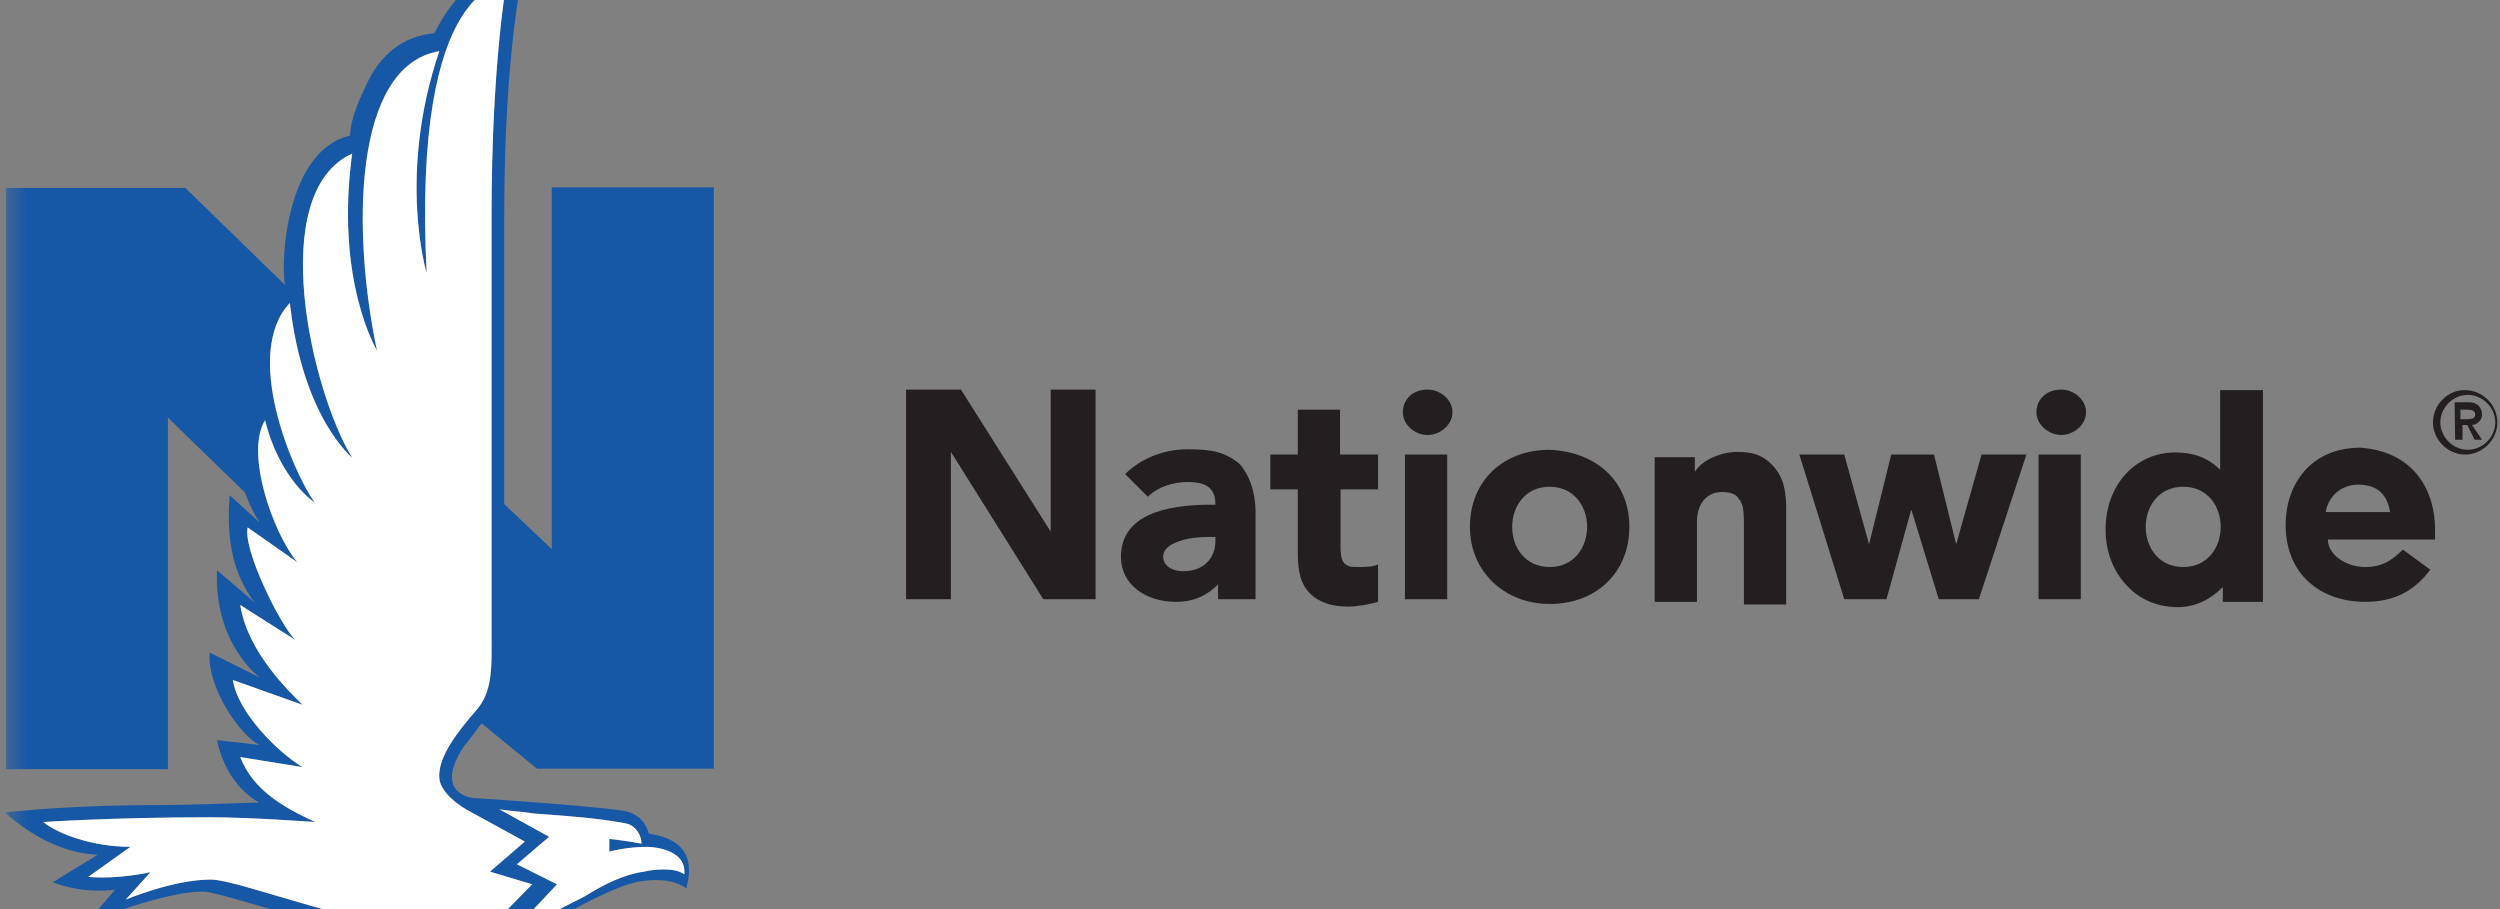 <svg width="143" height="52" viewBox="0 0 143 52" fill="none" xmlns="http://www.w3.org/2000/svg">
<rect x="0" y="0" width="143" height="52" fill="#808080" stroke="none"/>
<g id="Nationwide Insurance" clip-path="url(#clip0_1038_3226)">
<g id="Group">
<g id="Group_2">
<g id="Group_3">
<g id="Clip path group">
<mask id="mask0_1038_3226" style="mask-type:luminance" maskUnits="userSpaceOnUse" x="0" y="-2" width="143" height="56">
<g id="SVGID_2_">
<path id="Vector" d="M143 -1.966H0.333V53.965H143V-1.966Z" fill="white"/>
</g>
</mask>
<g mask="url(#mask0_1038_3226)">
<path id="Vector_2" d="M27.302 40.557C26.305 41.704 24.886 43.395 25.158 44.694C25.43 45.691 26.879 46.416 26.879 46.416L30.02 48.137L28.027 49.858L30.443 50.583C30.443 50.583 28.148 52.878 28.027 53.15C27.453 53.301 26.728 53.301 26.034 53.301C20.9 53.301 13.772 50.311 12.051 50.311C9.907 50.311 7.189 51.459 7.189 51.459L8.608 49.889C8.608 49.889 6.766 50.311 5.044 50.16L7.46 48.439C5.316 48.439 3.323 47.714 2.477 47.02C2.477 47.02 6.464 46.748 12.051 46.748C14.346 46.748 18.031 47.02 18.031 47.02C16.188 46.174 14.467 45.177 13.742 43.305L17.306 43.879C15.886 43.033 13.591 40.738 13.319 38.896L17.306 40.315C16.581 39.59 14.165 37.325 13.742 34.607L16.883 36.6C16.037 35.755 13.893 31.466 14.165 30.168L17.004 32.161C15.584 30.439 14.014 25.879 15.162 24.037C16.007 27.45 18 28.748 18 28.748C16.702 26.906 13.863 20.201 16.581 17.332C17.306 23.886 20.145 26.181 20.145 26.181C17.849 22.466 15.162 11.051 20.145 8.786C19.148 16.064 21.564 20.05 21.564 20.05C20.145 13.346 20.145 3.772 25.128 2.927C22.712 10.054 24.403 15.611 24.403 15.611C23.557 -1.211 28.963 -0.939 28.963 -0.939C28.963 -0.939 28.117 3.772 28.117 12.319V36.872C28.148 38.684 27.997 39.711 27.302 40.557ZM30.564 46.536C32.708 46.687 34.278 46.808 35.849 47.11C36.423 47.261 36.694 47.835 36.694 48.258C35.97 48.107 34.852 47.986 34.852 47.986V48.711C34.852 48.711 35.849 48.439 36.996 48.439C36.996 48.439 39.292 48.439 39.141 50.009C38.567 49.587 37.298 49.737 36.846 49.858C35.698 50.009 34.55 50.583 33.433 51.278C32.285 51.852 31.017 52.576 29.567 52.999C30.141 52.425 31.862 50.583 31.862 50.583L29.567 49.435L31.409 47.865L28.57 46.295C29.295 46.416 29.869 46.416 30.564 46.536ZM30.715 43.969H40.832V10.719H31.56V31.406L28.842 28.839V12.289C28.842 2.595 29.99 -1.966 29.99 -1.966C26.849 -1.966 25.279 1.024 24.856 1.9C23.134 2.051 21.715 3.048 20.869 5.041C20.296 6.189 20.024 7.185 20.024 7.759C16.309 8.605 16.037 15.188 16.309 16.306L10.601 10.749H0.333V43.999H9.605V23.886L14.014 28.174C14.437 29.322 14.86 29.896 14.86 29.896L13.138 28.325C12.866 31.617 13.712 33.309 14.558 34.456L12.413 32.614C12.262 35.906 13.833 37.899 14.829 38.745L11.991 37.325C11.839 39.318 13.712 42.036 14.829 42.61L12.413 42.338C12.987 45.056 14.829 45.902 14.829 45.902C14.829 45.902 10.692 46.053 8.85 46.053C3.716 46.053 0.303 46.476 0.303 46.476C0.303 46.476 2.598 48.771 5.588 48.892L3.021 50.462C4.863 51.187 6.585 50.885 6.585 50.885L5.014 52.727C5.014 52.727 9.726 50.885 11.719 51.006C13.289 51.157 20.718 53.996 25.701 53.996C29.114 53.996 31.56 52.697 33.403 51.7C34.55 51.127 35.698 50.553 36.694 50.402C38.537 50.13 39.261 50.825 39.261 50.825C39.413 50.1 39.986 48.107 37.117 47.684C36.966 47.11 36.543 46.536 35.698 46.385C34.127 46.113 27.423 45.66 27.272 45.66C26.698 45.66 24.856 45.238 26.547 42.671C26.698 42.52 27.544 41.372 27.544 41.372L30.715 43.969Z" fill="#1658A5"/>
</g>
</g>
</g>
</g>
<path id="Vector_3" d="M81.663 22.285C82.388 22.285 83.082 22.859 83.082 23.584C83.082 24.309 82.357 24.883 81.663 24.883C80.938 24.883 80.243 24.309 80.243 23.584C80.243 22.859 80.787 22.285 81.663 22.285Z" fill="#231F20"/>
<path id="Vector_4" d="M117.903 22.285C118.628 22.285 119.323 22.859 119.323 23.584C119.323 24.309 118.598 24.883 117.903 24.883C117.209 24.883 116.484 24.309 116.484 23.584C116.484 22.859 117.027 22.285 117.903 22.285Z" fill="#231F20"/>
<path id="Vector_5" d="M71.818 29.292V34.275H69.673V33.429C69.1 34.003 68.375 34.426 67.257 34.426C65.536 34.426 64.117 33.429 64.117 31.859C64.117 29.443 66.683 28.869 69.251 28.869H69.522C69.522 28.144 69.251 27.57 67.952 27.57C67.106 27.57 66.231 27.842 65.657 28.416L64.358 27.117C65.204 26.272 66.502 25.698 67.922 25.698C69.341 25.698 70.066 25.849 70.912 26.544C71.667 27.419 71.818 28.567 71.818 29.292ZM69.522 30.711H69.371C68.948 30.711 68.073 30.711 67.378 30.983C66.955 31.134 66.532 31.406 66.532 31.829C66.532 32.403 67.106 32.674 67.68 32.674C68.828 32.674 69.522 31.95 69.522 30.953V30.711Z" fill="#231F20"/>
<path id="Vector_6" d="M76.65 26V23.433H74.234V26H72.663V27.993H74.234V31.557C74.234 32.705 74.385 33.399 74.958 33.973C75.381 34.396 76.106 34.698 77.103 34.698C77.676 34.698 78.401 34.547 78.824 34.426V32.282C78.552 32.433 78.099 32.433 77.525 32.433C76.8 32.433 76.68 32.01 76.68 31.285V27.993H78.824V26H76.65Z" fill="#231F20"/>
<path id="Vector_7" d="M139.285 30.288V30.862H133.155C133.155 31.708 134.151 32.433 135.299 32.433C136.295 32.433 136.869 32.01 137.443 31.436L139.013 32.584C138.168 33.731 137.02 34.426 135.299 34.426C132.732 34.426 130.739 32.855 130.739 30.017C130.739 27.721 132.158 25.607 135.027 25.607C138.168 25.849 139.285 28.144 139.285 30.288ZM136.718 29.292C136.567 28.446 136.144 27.721 134.876 27.721C133.879 27.721 133.155 28.446 133.034 29.292H136.718Z" fill="#231F20"/>
<path id="Vector_8" d="M60.1 22.285V30.409L54.966 22.285H51.825V34.275H54.392V25.849L59.677 34.275H62.667V22.285H60.1Z" fill="#231F20"/>
<path id="Vector_9" d="M113.343 26L111.893 31.134L110.625 26H108.179L106.91 31.134L105.491 26H102.924L105.491 34.275H107.907L109.326 29.141L110.897 34.275H113.192L115.91 26H113.343Z" fill="#231F20"/>
<path id="Vector_10" d="M82.78 26H80.364V34.275H82.78V26Z" fill="#231F20"/>
<path id="Vector_11" d="M119.021 26H116.605V34.275H119.021V26Z" fill="#231F20"/>
<path id="Vector_12" d="M101.354 26.574C100.78 26 100.206 25.849 99.36 25.849C98.515 25.849 97.367 26.272 96.944 26.997V26.151H94.649V34.426H97.065V29.866C97.065 29.292 97.216 28.869 97.488 28.567C97.76 28.295 98.062 28.144 98.485 28.144C99.058 28.144 99.33 28.295 99.481 28.567C99.753 28.839 99.753 29.413 99.753 30.288V34.577H102.169V29.443C102.199 28.144 102.048 27.299 101.354 26.574Z" fill="#231F20"/>
<path id="Vector_13" d="M129.44 22.285V34.426H127.145V33.58C126.571 34.154 125.725 34.728 124.578 34.728C123.43 34.728 122.433 34.305 121.739 33.58C120.893 32.735 120.44 31.587 120.44 30.288C120.44 27.721 122.162 25.879 124.427 25.879C125.423 25.879 126.269 26.151 126.994 26.876V22.316H129.44V22.285ZM127.024 30.137C127.024 28.99 126.299 27.842 124.88 27.842C123.46 27.842 122.735 28.99 122.735 30.137C122.735 31.285 123.46 32.433 124.88 32.433C126.299 32.433 127.024 31.285 127.024 30.137Z" fill="#231F20"/>
<path id="Vector_14" d="M93.199 30.137C93.199 32.704 91.357 34.547 88.639 34.547C86.072 34.547 84.079 32.704 84.079 30.137C84.079 27.57 85.921 25.728 88.639 25.728C91.357 25.849 93.199 27.57 93.199 30.137ZM88.639 27.842C87.22 27.842 86.495 28.99 86.495 30.137C86.495 31.285 87.22 32.433 88.639 32.433C90.058 32.433 90.783 31.285 90.783 30.137C90.783 28.99 90.058 27.842 88.639 27.842Z" fill="#231F20"/>
<path id="Vector_15" d="M140.433 25.154H140.856V24.309H141.128L141.55 25.154H141.973L141.399 24.309C141.671 24.309 141.973 24.037 141.973 23.735C141.973 23.312 141.701 23.01 141.248 23.01H140.403L140.433 25.154ZM140.735 23.433H141.007C141.279 23.433 141.581 23.433 141.581 23.705C141.581 23.977 141.309 23.977 141.007 23.977H140.735V23.433ZM139.165 24.158C139.165 25.154 140.01 26 141.007 26C142.003 26 142.849 25.154 142.849 24.158C142.849 23.161 142.003 22.316 141.007 22.316C140.01 22.285 139.165 23.161 139.165 24.158ZM139.587 24.158C139.587 23.312 140.312 22.587 141.158 22.587C142.003 22.587 142.728 23.312 142.728 24.158C142.728 25.003 142.003 25.728 141.158 25.728C140.312 25.728 139.587 25.003 139.587 24.158Z" fill="#231F20"/>
<path id="Vector_16" d="M27.302 40.557C26.305 41.704 24.886 43.395 25.158 44.694C25.43 45.691 26.879 46.416 26.879 46.416L30.02 48.137L28.027 49.858L30.443 50.583C30.443 50.583 28.148 52.878 28.027 53.15C27.453 53.301 26.728 53.301 26.034 53.301C20.9 53.301 13.772 50.311 12.051 50.311C9.907 50.311 7.189 51.459 7.189 51.459L8.608 49.889C8.608 49.889 6.766 50.311 5.044 50.16L7.46 48.439C5.316 48.439 3.323 47.714 2.477 47.02C2.477 47.02 6.464 46.748 12.051 46.748C14.346 46.748 18.031 47.02 18.031 47.02C16.188 46.174 14.467 45.177 13.742 43.305L17.306 43.879C15.886 43.033 13.591 40.738 13.319 38.896L17.306 40.315C16.581 39.59 14.165 37.325 13.742 34.607L16.883 36.6C16.037 35.755 13.893 31.466 14.165 30.168L17.004 32.161C15.584 30.439 14.014 25.879 15.162 24.037C16.007 27.45 18 28.748 18 28.748C16.702 26.906 13.863 20.202 16.581 17.332C17.306 23.886 20.145 26.181 20.145 26.181C17.849 22.467 15.162 11.051 20.145 8.786C19.148 16.064 21.564 20.051 21.564 20.051C20.145 13.346 20.145 3.773 25.128 2.927C22.712 10.054 24.403 15.611 24.403 15.611C23.557 -1.21 28.963 -0.939 28.963 -0.939C28.963 -0.939 28.117 3.773 28.117 12.319V36.872C28.148 38.684 27.997 39.711 27.302 40.557ZM30.564 46.536C32.708 46.687 34.278 46.808 35.849 47.11C36.423 47.261 36.694 47.835 36.694 48.258C35.97 48.107 34.852 47.986 34.852 47.986V48.711C34.852 48.711 35.849 48.439 36.996 48.439C36.996 48.439 39.292 48.439 39.141 50.009C38.567 49.587 37.298 49.738 36.846 49.858C35.698 50.009 34.55 50.583 33.433 51.278C32.285 51.852 31.017 52.576 29.567 52.999C30.141 52.425 31.862 50.583 31.862 50.583L29.567 49.436L31.409 47.865L28.57 46.295C29.295 46.416 29.869 46.416 30.564 46.536Z" fill="white"/>
</g>
</g>
<defs>
<clipPath id="clip0_1038_3226">
<rect width="142.667" height="55.931" fill="white" transform="translate(0.333 -1.966)"/>
</clipPath>
</defs>
</svg>

